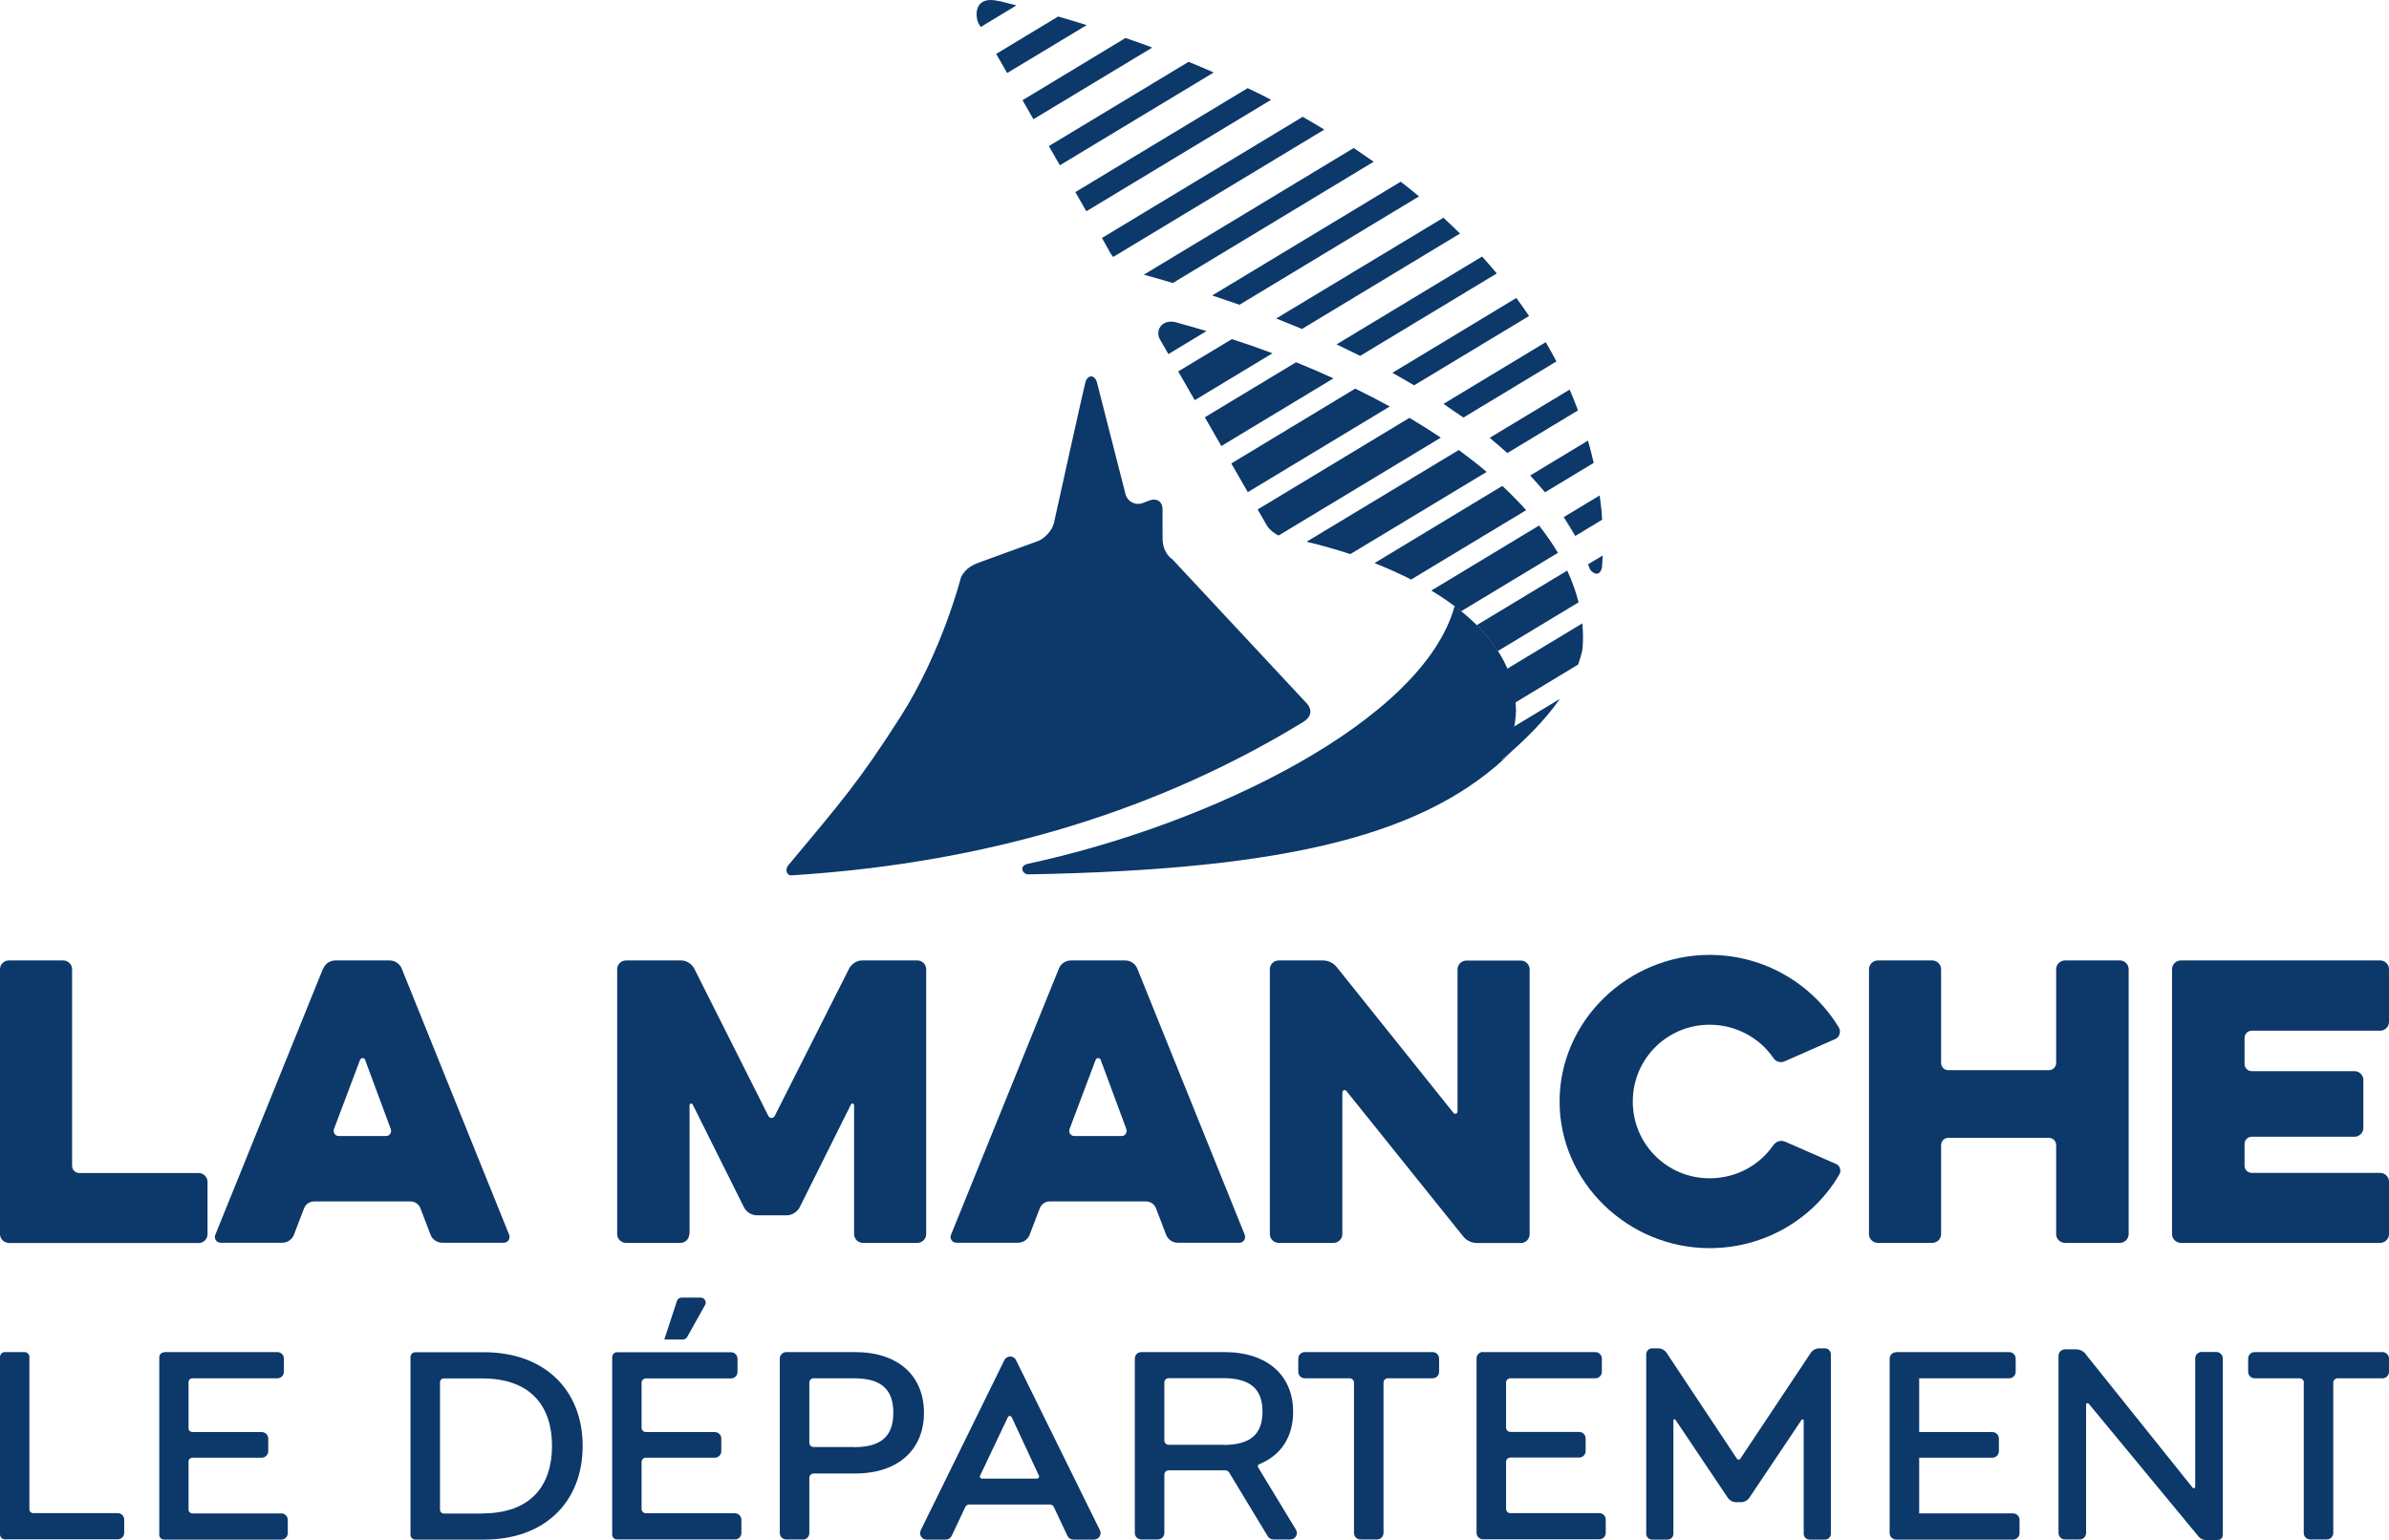 <?xml version="1.0" encoding="UTF-8"?><svg id="Calque_2" xmlns="http://www.w3.org/2000/svg" viewBox="0 0 172.33 111.13"><defs><style>.cls-1{fill:#0c386a;}</style></defs><g id="Calque_1-2"><path class="cls-1" d="m109.35,51.15c.01-2.77-1.62-5.31-4.42-7.42-2.28,8.32-17.66,15.78-30.8,18.6-.66.16-.36.76.04.76,18.97-.34,28.87-2.92,34.9-8.87,0,0,.02-.02.03-.03-.26.23-.53.46-.79.69.67-1.19,1.04-2.45,1.05-3.74"/><path class="cls-1" d="m84.48,40.3c-.64-.59-.62-1.2-.62-1.74v-1.81c.01-.54-.4-.83-.91-.65l-.53.2c-.51.19-1.06-.09-1.22-.6l-2.08-8.14c-.15-.49-.62-.58-.82,0-.07.2-2.28,10.2-2.28,10.2-.13.52-.66,1.1-1.17,1.29l-4.04,1.47c-.51.18-1.14.41-1.49,1.14,0,0-1.37,5.38-4.37,10.07-2.96,4.63-4.25,6.11-8.1,10.72-.22.26-.12.74.25.71,14.75-.93,26.83-4.91,36.93-11.08.94-.61.25-1.31.25-1.31l-9.77-10.48Z"/><path class="cls-1" d="m72.65,5.27c-.29-.5-.55-.96-.79-1.38"/><path class="cls-1" d="m74.55,8.6c-.27-.47-.54-.93-.79-1.38"/><path class="cls-1" d="m76.46,11.92c-.26-.46-.53-.92-.79-1.38"/><path class="cls-1" d="m78.37,15.24c-.25-.44-.52-.9-.79-1.38"/><path class="cls-1" d="m80.3,18.54c-.11-.14-.22-.3-.31-.48-.14-.25-.32-.55-.51-.89"/><path class="cls-1" d="m84.6,20.42c-.69-.21-1.39-.4-2.09-.6"/><path class="cls-1" d="m89.41,21.99c-.65-.23-1.3-.45-1.97-.67"/><path class="cls-1" d="m93.91,23.74c-.6-.25-1.22-.5-1.84-.75"/><path class="cls-1" d="m98.11,25.68c-.56-.28-1.13-.56-1.71-.83"/><path class="cls-1" d="m102.01,27.8c-.51-.31-1.04-.61-1.58-.91"/><path class="cls-1" d="m105.56,30.13c-.46-.34-.94-.67-1.44-.99"/><path class="cls-1" d="m108.73,32.69c-.41-.37-.83-.73-1.27-1.1"/><path class="cls-1" d="m111.45,35.52c-.34-.41-.7-.81-1.07-1.21"/><path class="cls-1" d="m113.62,38.68c-.25-.46-.53-.91-.83-1.36"/><path class="cls-1" d="m72.11.09c-1.96-.49-1.74,1.19-1.53,1.58.02.04.07.13.16.28l2.58-1.56c-.4-.1-.8-.21-1.21-.31"/><path class="cls-1" d="m72.65,5.27l5.74-3.46c-.68-.21-1.37-.42-2.06-.62l-4.47,2.7c.24.42.51.88.79,1.38"/><path class="cls-1" d="m74.55,8.6l8.57-5.17c-.64-.24-1.28-.47-1.93-.69l-7.43,4.49c.26.45.52.91.79,1.38"/><path class="cls-1" d="m76.46,11.92l11.09-6.69c-.59-.26-1.2-.52-1.81-.77l-10.08,6.08c.27.46.53.93.79,1.38"/><path class="cls-1" d="m78.37,15.24l13.32-8.04c-.55-.29-1.12-.57-1.69-.84l-12.43,7.5c.28.48.54.94.79,1.38"/><path class="cls-1" d="m79.99,18.06c.09.18.2.34.31.48l15.23-9.19c-.51-.31-1.03-.62-1.56-.92l-14.48,8.74c.19.34.37.64.51.89"/><path class="cls-1" d="m84.6,20.42l14.49-8.75c-.47-.33-.95-.66-1.44-.99l-15.14,9.14c.7.19,1.4.39,2.09.6"/><path class="cls-1" d="m89.41,21.99l12.95-7.82c-.43-.36-.87-.71-1.32-1.06l-13.6,8.21c.66.22,1.32.44,1.97.67"/><path class="cls-1" d="m93.91,23.74l11.41-6.89c-.39-.38-.79-.76-1.2-1.14l-12.06,7.27c.62.25,1.23.5,1.84.75"/><path class="cls-1" d="m98.11,25.68l9.86-5.95c-.34-.41-.7-.82-1.06-1.22l-10.5,6.34c.58.27,1.15.55,1.71.83"/><path class="cls-1" d="m102.01,27.8l8.29-5c-.3-.44-.6-.87-.92-1.3l-8.94,5.4c.54.3,1.07.6,1.58.91"/><path class="cls-1" d="m105.56,30.13l6.71-4.05c-.24-.47-.5-.93-.77-1.39l-7.37,4.45c.49.33.97.66,1.44.99"/><path class="cls-1" d="m108.73,32.69l5.1-3.08c-.19-.5-.39-1-.6-1.5l-5.77,3.48c.44.36.86.73,1.27,1.1"/><path class="cls-1" d="m111.45,35.52l3.51-2.12c-.12-.54-.26-1.08-.41-1.61l-4.17,2.52c.38.4.74.81,1.07,1.21"/><path class="cls-1" d="m113.62,38.68l1.95-1.18c-.02-.24-.03-.47-.05-.72-.03-.35-.09-.69-.13-1.03l-2.59,1.56c.3.45.58.9.83,1.36"/><path class="cls-1" d="m114.67,41.03c.09.24.72.74.89-.11.02-.27.04-.55.05-.84l-1.06.64c.04.1.08.2.12.3"/><path class="cls-1" d="m84.77,23.24c-.96-.21-1.47.61-1.09,1.26.17.29.37.65.6,1.05l2.75-1.66c-.74-.22-1.5-.44-2.26-.65"/><path class="cls-1" d="m86.19,28.87l5.6-3.38c-.96-.36-1.93-.7-2.93-1.02l-3.87,2.33c.37.64.77,1.34,1.19,2.07"/><path class="cls-1" d="m88.09,32.19l8.1-4.89c-.88-.4-1.78-.79-2.7-1.16l-6.58,3.97c.39.69.8,1.38,1.19,2.07"/><path class="cls-1" d="m90.01,35.51l10.24-6.18c-.8-.44-1.63-.87-2.49-1.29l-8.94,5.4c.42.74.83,1.43,1.19,2.07"/><path class="cls-1" d="m91.37,37.89c.21.36.6.63.86.75l11.7-7.06c-.72-.49-1.48-.96-2.26-1.43l-10.95,6.61c.26.45.48.83.65,1.13"/><path class="cls-1" d="m97.39,39.99l9.85-5.94c-.63-.54-1.31-1.06-2.01-1.58l-10.98,6.62c1.1.26,2.14.56,3.15.89"/><path class="cls-1" d="m101.8,41.81l8.29-5c-.53-.59-1.1-1.17-1.72-1.75l-9.22,5.57c.94.37,1.82.77,2.65,1.19"/><path class="cls-1" d="m105.39,44.11l6.99-4.22c-.39-.66-.85-1.32-1.36-1.97l-7.77,4.69c.78.47,1.5.97,2.14,1.5"/><path class="cls-1" d="m108.04,46.98l5.83-3.52c-.19-.77-.47-1.53-.82-2.29l-6.53,3.94c.6.6,1.11,1.22,1.52,1.87"/><path class="cls-1" d="m109.29,50.7l4.55-2.75c.13-.37.24-.74.31-1.11.06-.62.05-1.24-.01-1.86l-5.43,3.28c.34.79.53,1.6.58,2.44"/><path class="cls-1" d="m108.27,54.88c1.6-1.35,3.13-2.84,4.25-4.45l-3.35,2.02c-.16.83-.46,1.64-.9,2.43"/><path class="cls-1" d="m.63,89.68C.29,89.68,0,89.39,0,89.05v-19.12c0-.34.29-.63.63-.63h3.94c.34,0,.63.29.63.63v14.19c0,.29.24.52.52.52h8.62c.34,0,.63.29.63.63v3.79c0,.34-.29.63-.63.63H.63Z"/><path class="cls-1" d="m27.85,81.97c.26,0,.42-.26.34-.5l-1.85-4.99c-.05-.18-.31-.18-.37,0l-1.88,4.99c-.08.24.08.5.34.5h3.42Zm-4.52-12.1c.13-.34.5-.57.86-.57h3.92c.37,0,.73.24.86.57l7.76,19.23c.1.26-.08.57-.39.57h-4.44c-.36,0-.71-.23-.84-.57l-.73-1.91c-.1-.29-.39-.5-.71-.5h-6.98c-.31,0-.6.21-.71.5l-.73,1.91c-.13.34-.47.57-.84.57h-4.44c-.31,0-.5-.31-.39-.57l7.78-19.23Z"/><path class="cls-1" d="m49.72,89.05c0,.34-.29.63-.63.63h-3.94c-.34,0-.63-.29-.63-.63v-19.12c0-.34.29-.63.63-.63h4c.36,0,.73.24.91.55l5.36,10.66c.1.21.36.21.47,0l5.38-10.66c.18-.31.55-.55.91-.55h4c.34,0,.63.29.63.63v19.12c0,.34-.29.63-.63.63h-3.94c-.34,0-.63-.29-.63-.63v-9.3c0-.13-.18-.18-.23-.05l-3.71,7.44c-.18.31-.55.55-.91.55h-2.17c-.37,0-.73-.23-.91-.55l-3.71-7.44c-.05-.13-.23-.08-.23.05v9.3Z"/><path class="cls-1" d="m80.91,81.97c.26,0,.42-.26.34-.5l-1.85-4.99c-.05-.18-.31-.18-.37,0l-1.88,4.99c-.08.24.08.5.34.5h3.42Zm-4.52-12.1c.13-.34.5-.57.86-.57h3.92c.37,0,.73.24.86.57l7.76,19.23c.1.26-.08.57-.39.57h-4.44c-.37,0-.71-.23-.84-.57l-.73-1.91c-.11-.29-.39-.5-.71-.5h-6.97c-.31,0-.6.21-.71.5l-.73,1.91c-.13.34-.47.57-.84.57h-4.44c-.31,0-.5-.31-.39-.57l7.79-19.23Z"/><path class="cls-1" d="m96.83,89.05c0,.34-.29.63-.63.63h-3.97c-.34,0-.63-.29-.63-.63v-19.12c0-.34.29-.63.63-.63h3.19c.39,0,.78.18,1.02.5l8.39,10.48c.11.16.31.08.31-.1v-10.24c0-.34.29-.63.63-.63h3.94c.34,0,.63.29.63.63v19.12c0,.34-.29.63-.63.63h-3.16c-.39,0-.78-.18-1.02-.5l-8.39-10.45c-.1-.16-.31-.08-.31.1v10.21Z"/><path class="cls-1" d="m127.89,82.68c.21-.34.57-.44.91-.29l3.63,1.59c.29.1.42.52.24.78-1.86,3.19-5.38,5.3-9.35,5.3-5.88,0-10.82-4.75-10.82-10.58s4.94-10.58,10.82-10.58c3.97,0,7.44,2.12,9.33,5.25.16.26.05.68-.24.81l-3.61,1.59c-.34.18-.71.08-.91-.26-.99-1.41-2.67-2.35-4.57-2.35-3.06,0-5.54,2.46-5.54,5.54s2.48,5.54,5.54,5.54c1.93,0,3.58-.94,4.57-2.35"/><path class="cls-1" d="m148.32,69.93c0-.34.29-.63.63-.63h3.97c.34,0,.63.29.63.63v19.12c0,.34-.29.63-.63.63h-3.97c-.34,0-.63-.29-.63-.63v-6.43c0-.29-.24-.52-.52-.52h-7.26c-.29,0-.52.24-.52.52v6.43c0,.34-.29.63-.63.63h-3.94c-.34,0-.63-.29-.63-.63v-19.12c0-.34.29-.63.63-.63h3.94c.34,0,.63.29.63.63v6.77c0,.29.24.52.52.52h7.26c.29,0,.52-.24.52-.52v-6.77Z"/><path class="cls-1" d="m157.31,89.68c-.34,0-.63-.29-.63-.63v-19.12c0-.34.29-.63.63-.63h14.39c.34,0,.63.29.63.63v3.81c0,.34-.29.63-.63.63h-9.27c-.29,0-.52.24-.52.52v1.88c0,.29.23.52.52.52h7.42c.34,0,.63.29.63.63v3.47c0,.34-.29.63-.63.63h-7.42c-.29,0-.52.24-.52.52v1.57c0,.29.23.52.52.52h9.27c.34,0,.63.29.63.63v3.79c0,.34-.29.63-.63.63h-14.39Z"/><path class="cls-1" d="m.35,97.56h1.42c.2,0,.35.16.35.35v11c0,.15.12.27.28.27h6.09c.26,0,.47.21.47.47v.95c0,.26-.21.47-.47.47H.35c-.19,0-.35-.16-.35-.35v-12.81c0-.2.16-.35.35-.35"/><path class="cls-1" d="m11.83,97.56h8.18c.26,0,.47.21.47.47v.95c0,.26-.21.47-.47.47h-6.13c-.15,0-.28.12-.28.28v3.33c0,.15.12.27.28.27h5c.26,0,.47.21.47.47v.91c0,.26-.21.47-.47.47h-5c-.15,0-.28.12-.28.28v3.47c0,.15.12.27.28.27h6.41c.26,0,.47.21.47.47v.95c0,.26-.21.47-.47.47h-8.45c-.2,0-.35-.16-.35-.35v-12.81c0-.2.16-.35.35-.35"/><path class="cls-1" d="m34.79,109.2c3.5,0,5.03-2.01,5.03-4.87s-1.53-4.87-5.03-4.87h-2.78c-.15,0-.27.12-.27.28v9.19c0,.15.12.28.27.28h2.78Zm-5.18-11.28c0-.19.16-.35.35-.35h4.95c4.41,0,7.12,2.76,7.12,6.76s-2.68,6.76-7.12,6.76h-4.95c-.2,0-.35-.16-.35-.35v-12.81Z"/><path class="cls-1" d="m49.16,93.63h1.39c.27,0,.44.29.31.53l-1.29,2.31c-.06.11-.18.18-.31.18h-1.34l.91-2.78c.05-.15.18-.24.34-.24m-4.67,3.94h8.23c.26,0,.47.21.47.47v.95c0,.26-.21.47-.47.47h-6.14c-.17,0-.31.14-.31.31v3.25c0,.17.14.31.31.31h4.97c.26,0,.47.21.47.47v.91c0,.26-.21.47-.47.47h-4.97c-.17,0-.31.14-.31.31v3.39c0,.17.14.31.31.31h6.42c.26,0,.47.21.47.47v.95c0,.26-.21.47-.47.47h-8.5c-.2,0-.35-.16-.35-.35v-12.81c0-.2.16-.35.35-.35"/><path class="cls-1" d="m61.6,104.42c2.01,0,2.84-.83,2.84-2.49s-.85-2.48-2.84-2.48h-2.91c-.17,0-.31.14-.31.31v4.34c0,.17.14.31.31.31h2.91Zm-3.69,6.66h-1.19c-.26,0-.47-.21-.47-.47v-12.58c0-.26.21-.47.47-.47h4.96c3.16,0,4.97,1.75,4.97,4.38s-1.83,4.38-4.97,4.38h-2.99c-.17,0-.31.14-.31.31v3.99c0,.26-.21.47-.47.47"/><path class="cls-1" d="m70.83,106.69h3.97c.11,0,.19-.12.14-.22l-1.96-4.21c-.06-.12-.23-.12-.28,0l-2,4.21c-.05.1.03.22.14.22m4.89,1.87h-5.82c-.12,0-.23.07-.28.18l-.98,2.08c-.08.16-.24.27-.42.27h-1.39c-.35,0-.57-.36-.42-.68l6.03-12.27c.17-.35.67-.35.84,0l6.05,12.27c.15.31-.07.68-.42.68h-1.5c-.18,0-.35-.11-.42-.27l-.98-2.08c-.05-.11-.16-.18-.28-.18"/><path class="cls-1" d="m88.23,104.26c2.01,0,2.84-.8,2.84-2.41s-.86-2.41-2.84-2.41h-3.93c-.17,0-.31.14-.31.31v4.19c0,.17.14.31.31.31h3.93Zm-4.71,6.82h-1.19c-.26,0-.47-.21-.47-.47v-12.58c0-.26.21-.47.47-.47h5.98c3.16,0,4.97,1.73,4.97,4.3,0,1.82-.87,3.15-2.45,3.79-.09.04-.13.14-.08.22l2.73,4.5c.19.31-.03.71-.4.71h-1.23c-.16,0-.32-.09-.4-.23l-2.79-4.61c-.06-.09-.16-.15-.27-.15h-4.09c-.17,0-.31.14-.31.31v4.21c0,.26-.21.47-.47.47"/><path class="cls-1" d="m97.67,99.76c0-.17-.14-.31-.31-.31h-3.24c-.26,0-.47-.21-.47-.47v-.95c0-.26.21-.47.47-.47h9.22c.26,0,.47.21.47.47v.95c0,.26-.21.47-.47.47h-3.23c-.17,0-.31.14-.31.31v10.85c0,.26-.21.47-.47.47h-1.19c-.26,0-.47-.21-.47-.47v-10.85Z"/><path class="cls-1" d="m166.19,99.76c0-.17-.14-.31-.31-.31h-3.24c-.26,0-.47-.21-.47-.47v-.95c0-.26.21-.47.47-.47h9.22c.26,0,.47.21.47.47v.95c0,.26-.21.47-.47.47h-3.24c-.17,0-.31.14-.31.31v10.85c0,.26-.21.47-.47.47h-1.19c-.26,0-.47-.21-.47-.47v-10.85Z"/><path class="cls-1" d="m106.98,97.56h8.1c.26,0,.47.21.47.47v.95c0,.26-.21.47-.47.47h-6.13c-.17,0-.31.14-.31.31v3.25c0,.17.14.31.31.31h4.96c.26,0,.47.21.47.47v.91c0,.26-.21.47-.47.47h-4.96c-.17,0-.31.14-.31.31v3.39c0,.17.14.31.31.31h6.41c.26,0,.47.21.47.47v.95c0,.26-.21.47-.47.47h-8.38c-.26,0-.47-.21-.47-.47v-12.58c0-.26.21-.47.47-.47"/><path class="cls-1" d="m136.78,97.56h8.15c.26,0,.47.21.47.47v.95c0,.26-.21.47-.47.47h-6.49v3.88h5.28c.26,0,.47.21.47.47v.91c0,.26-.21.47-.47.47h-5.28v4.02h6.77c.26,0,.47.21.47.47v.95c0,.26-.21.47-.47.47h-8.43c-.26,0-.47-.21-.47-.47v-12.58c0-.26.21-.47.47-.47"/><path class="cls-1" d="m150.66,101.28c-.06-.07-.18-.03-.18.06v9.27c0,.26-.21.47-.47.47h-1.05c-.26,0-.47-.21-.47-.47v-12.78c0-.26.21-.47.47-.47h.79c.32,0,.61.17.77.44l7.65,9.55c.06.07.18.03.18-.07v-9.26c0-.26.21-.47.47-.47h1.05c.26,0,.47.21.47.47v12.61c0,.24-.03.49-.4.49h-.82c-.19,0-.37-.08-.5-.22l-7.96-9.63Z"/><path class="cls-1" d="m131.67,97.29h-.46c-.25,0-.49.16-.62.37l-5.03,7.56c-.03.07-.09.09-.14.1-.06,0-.11-.03-.15-.1l-5.02-7.56c-.12-.21-.37-.37-.62-.37h-.46c-.23,0-.42.19-.42.43v12.95c0,.23.19.42.42.42h1.12c.23,0,.42-.19.42-.42v-8.18c0-.09.12-.12.16-.03l3.73,5.56c.12.21.37.37.62.37h.38c.25,0,.5-.16.62-.37l3.73-5.56c.04-.09.16-.05.16.03v8.18c0,.23.19.42.42.42h1.12c.23,0,.42-.19.42-.42v-12.95c0-.23-.19-.43-.42-.43"/></g></svg>
